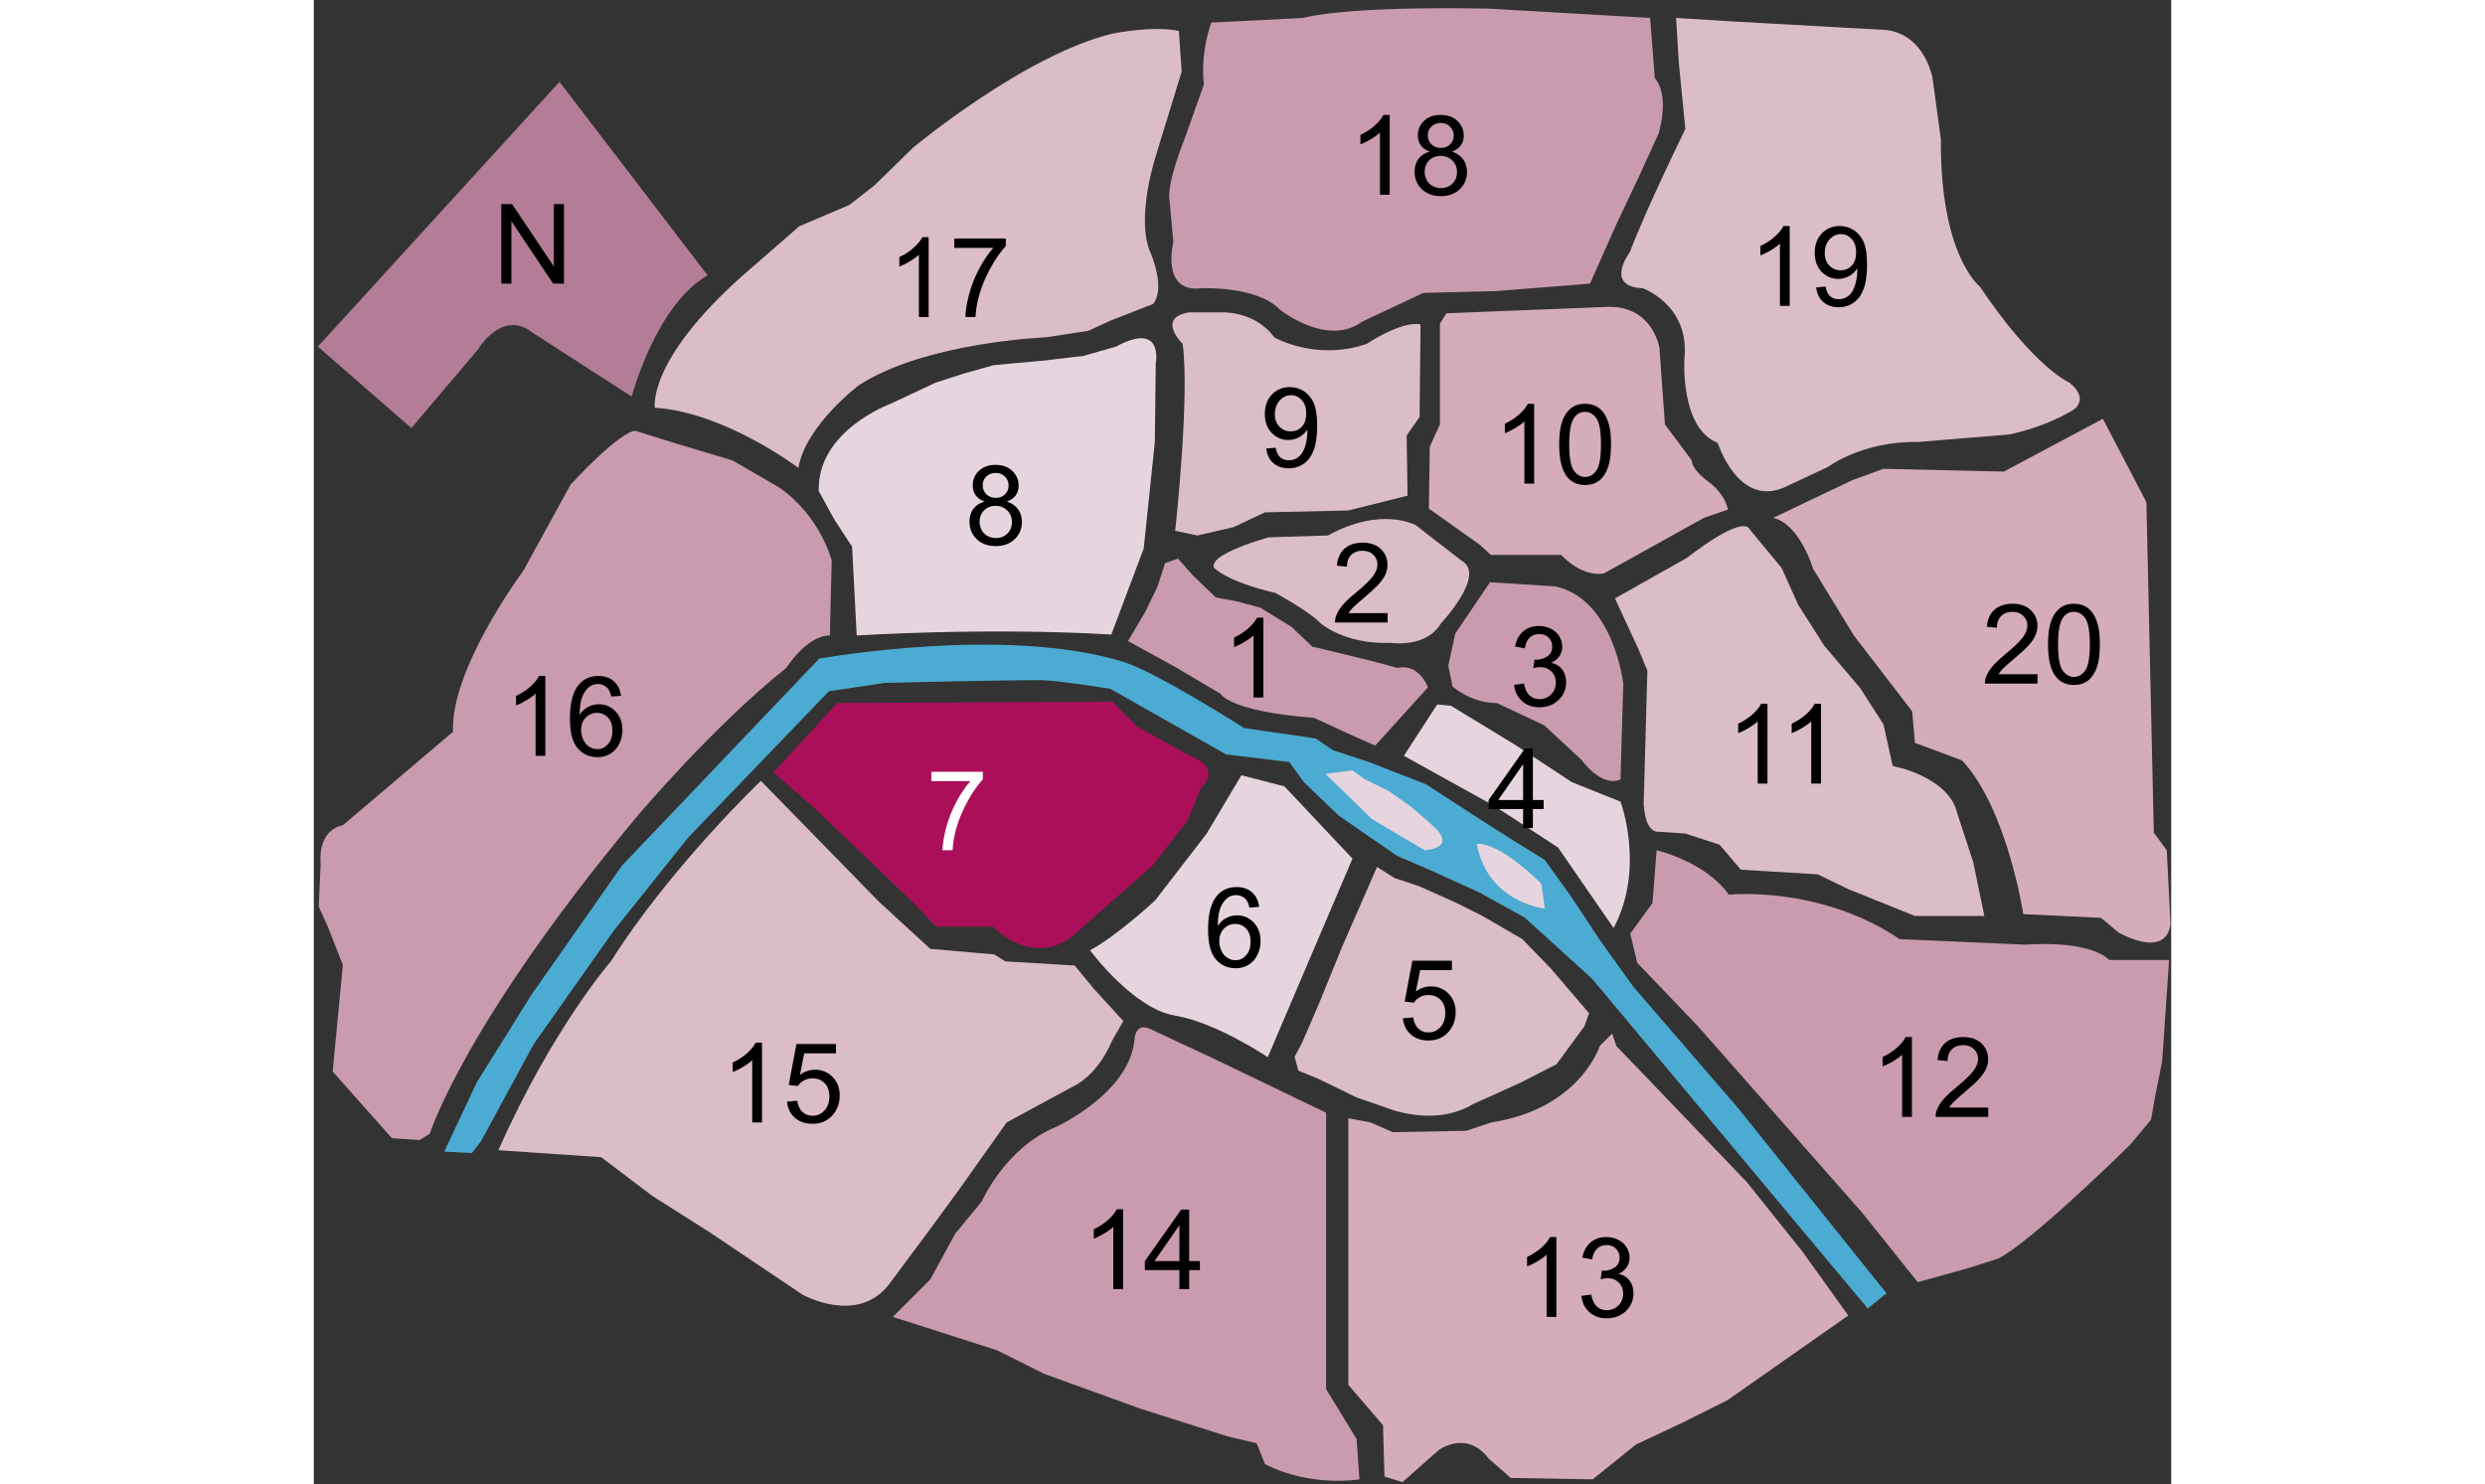 <svg version="1.1" id="map-details" xmlns="http://www.w3.org/2000/svg" xmlns:xlink="http://www.w3.org/1999/xlink" x="0px" y="0px" height="130.213px" viewBox="851.25 0 218 174.213" enable-background="new 851.25 0 218 174.213" xml:space="preserve"><rect x="851.25" y="0" width="218" height="174.213" fill="#333333" stroke="none"/> <g id="Calque_1_1_"> <path fill="#4CABD2" d="M866.557,135.169l3.26,0.163l1.059-1.386l6.194-11.409l9.373-13.285l8.721-10.921l16.544-17.197 l6.521-0.979c0,0,13.753-0.336,18.338-0.326c1.834,0.004,8.185,1.026,8.185,1.026l13.576,7.695l7.416,0.895l1.712,2.365 l4.075,3.912l6.846,4.727l4.156,1.793l5.542,2.525l5.298,2.935l7.905,7.172l32.356,38.713l2.201-1.793l-17.441-21.76 l-12.307-14.263l-3.912-5.461l-3.342-5.054l-3.098-4.319l-4.075-2.526l-3.586-2.282l-6.274-4.074l-3.994-1.549l-2.689-1.061 l-4.238-1.385l-2.037-1.385l-8.396-1.222c0,0-10.26-6.543-14.099-7.743c-13.929-4.354-35.779-0.407-35.779-0.407l-23.146,24.287 l-10.678,15.241l-6.356,10.187L866.557,135.169z"></path> </g> <g id="arrond"> <g id="arrond_92200"> <path data-toggle="popover" data-trigger="hover" fill="#B37C97" d="M876.935,39.052c-3.586-2.826-6.411,1.956-6.411,1.956l-7.824,9.237l-10.976-9.563l28.362-31.078 l17.387,22.711c-6.085,3.477-8.911,14.235-8.911,14.235L876.935,39.052z"></path> <g> <path d="M873.255,33.292v-9.334h1.267l4.903,7.329v-7.329h1.185v9.334h-1.267l-4.903-7.335v7.335H873.255z"></path> </g> </g> <g id="arrond_75020"> <path data-toggle="popover" data-trigger="hover" fill="#D4ACBC" d="M1061.234,49.158l5.107,9.78l0.869,38.793l1.521,2.065l0.434,8.585c0,0,0,4.237-6.084,1.086l-2.065-1.738 l-9.128-0.435c0,0-1.848-12.28-7.172-18.039l-5.542-2.064l-0.326-3.695l-6.847-8.911l-4.78-7.823c0,0-1.522-5.216-4.673-5.977 l2.934-1.413l6.412-3.042l3.586-1.304l14.126,0.326L1061.234,49.158z"></path> <g> <path d="M1053.563,79.135v1.102h-6.17c-0.008-0.276,0.036-0.541,0.134-0.796c0.157-0.42,0.409-0.834,0.755-1.242 c0.347-0.407,0.847-0.878,1.5-1.414c1.015-0.832,1.7-1.491,2.057-1.977c0.356-0.486,0.534-0.945,0.534-1.378 c0-0.454-0.162-0.837-0.486-1.149c-0.324-0.312-0.748-0.468-1.271-0.468c-0.552,0-0.993,0.166-1.325,0.497 c-0.33,0.331-0.498,0.79-0.503,1.375l-1.178-0.121c0.081-0.879,0.384-1.548,0.911-2.009c0.526-0.46,1.233-0.691,2.12-0.691 c0.896,0,1.604,0.249,2.126,0.745c0.521,0.497,0.783,1.112,0.783,1.846c0,0.374-0.076,0.741-0.229,1.102 c-0.153,0.361-0.407,0.741-0.761,1.14c-0.354,0.399-0.944,0.947-1.768,1.643c-0.688,0.577-1.129,0.969-1.323,1.175 c-0.195,0.206-0.357,0.413-0.484,0.621L1053.563,79.135L1053.563,79.135z"></path> <path d="M1054.793,75.633c0-1.104,0.113-1.992,0.341-2.665c0.227-0.673,0.563-1.192,1.012-1.557 c0.448-0.365,1.012-0.547,1.69-0.547c0.5,0,0.94,0.101,1.318,0.302c0.378,0.202,0.69,0.493,0.937,0.873 c0.245,0.38,0.438,0.843,0.579,1.388c0.14,0.545,0.21,1.281,0.21,2.206c0,1.095-0.113,1.979-0.337,2.652 c-0.226,0.673-0.563,1.193-1.01,1.56c-0.447,0.367-1.014,0.551-1.697,0.551c-0.899,0-1.606-0.323-2.12-0.968 C1055.101,78.651,1054.793,77.387,1054.793,75.633z M1055.971,75.633c0,1.532,0.179,2.552,0.538,3.06 c0.357,0.507,0.801,0.761,1.327,0.761s0.97-0.255,1.327-0.764c0.359-0.509,0.538-1.528,0.538-3.056 c0-1.537-0.179-2.558-0.538-3.063c-0.357-0.505-0.805-0.758-1.34-0.758c-0.526,0-0.946,0.223-1.261,0.668 C1056.168,73.05,1055.971,74.101,1055.971,75.633z"></path> </g> </g> <g id="arrond_75019"> <path data-toggle="popover" data-trigger="hover" fill="#DBBCC9" d="M1050.15,51.006l-10.648,0.869c-6.521-0.109-10.541,2.934-10.541,2.934l-5.108,2.391 c-5.435,2.391-7.824-5.216-7.824-5.216c-4.456-1.739-3.912-9.889-3.912-9.889c0.652-6.303-4.89-8.258-4.89-8.258 c-4.564-0.217-1.521-4.238-1.521-4.238c2.174-5.65,6.521-14.453,6.521-14.453l-0.761-7.715l-0.326-5.325l7.063,0.435l17.604,0.978 c4.563,0.543,5.434,5.651,5.434,5.651l0.979,7.172c-0.108,13.692,4.563,17.278,4.563,17.278 c6.411,9.563,10.541,11.302,10.541,11.302c2.5,2.065,0.326,3.26,0.326,3.26C1053.954,50.355,1050.15,51.006,1050.15,51.006z"></path> <g> <path d="M1024.474,35.901h-1.146v-7.303c-0.275,0.263-0.638,0.526-1.085,0.79c-0.446,0.264-0.85,0.46-1.207,0.592v-1.108 c0.642-0.301,1.201-0.667,1.682-1.095c0.479-0.429,0.818-0.845,1.019-1.248h0.739L1024.474,35.901L1024.474,35.901z"></path> <path d="M1027.58,33.742l1.103-0.102c0.094,0.518,0.271,0.894,0.535,1.127c0.263,0.233,0.601,0.35,1.012,0.35 c0.353,0,0.661-0.081,0.927-0.242c0.266-0.162,0.482-0.377,0.652-0.646s0.312-0.634,0.427-1.092s0.172-0.926,0.172-1.401 c0-0.051-0.002-0.127-0.006-0.229c-0.229,0.365-0.542,0.661-0.938,0.888c-0.397,0.228-0.827,0.341-1.289,0.341 c-0.773,0-1.426-0.28-1.961-0.84c-0.535-0.561-0.803-1.299-0.803-2.216c0-0.947,0.279-1.708,0.838-2.286 c0.558-0.577,1.258-0.866,2.098-0.866c0.606,0,1.162,0.164,1.665,0.49c0.503,0.327,0.885,0.793,1.146,1.397 c0.262,0.605,0.393,1.48,0.393,2.626c0,1.193-0.129,2.143-0.389,2.85c-0.259,0.707-0.645,1.245-1.155,1.614 c-0.513,0.369-1.111,0.554-1.8,0.554c-0.729,0-1.326-0.203-1.789-0.608C1027.952,35.047,1027.675,34.477,1027.58,33.742z M1032.273,29.623c0-0.658-0.175-1.18-0.525-1.566c-0.35-0.386-0.771-0.58-1.264-0.58c-0.509,0-0.953,0.208-1.331,0.624 c-0.377,0.416-0.565,0.955-0.565,1.617c0,0.594,0.179,1.077,0.537,1.449c0.358,0.371,0.802,0.557,1.328,0.557 c0.53,0,0.967-0.186,1.309-0.557C1032.103,30.795,1032.273,30.281,1032.273,29.623z"></path> </g> </g> <g id="arrond_75018"> <path data-toggle="popover" data-trigger="hover" fill="#CA9BAF" d="M1008.64,9.169c1.847,2.173,0.435,6.52,0.435,6.52l-2.174,4.782l-2.825,5.976l-3.043,6.846l-10.975,0.87 l-8.585,0.217l-7.172,3.369c-4.13,3.043-9.671-1.413-9.671-1.413c-2.718-2.825-9.237-2.499-9.237-2.499 c-4.782,0.543-3.26-5.434-3.26-5.434l-0.435-4.781c-0.434-1.956,1.738-7.281,1.738-7.281l2.282-6.411 c-0.436-3.912,0.87-7.281,0.87-7.281l10.758-0.543c6.194-1.521,21.951-1.087,21.951-1.087l18.8,1.087L1008.64,9.169z"></path> <g> <path d="M977.529,22.861h-1.146v-7.303c-0.276,0.263-0.639,0.526-1.085,0.79c-0.447,0.264-0.851,0.46-1.207,0.592v-1.108 c0.641-0.301,1.201-0.667,1.681-1.095c0.479-0.429,0.819-0.845,1.019-1.248h0.739L977.529,22.861L977.529,22.861z"></path> <path d="M982.229,17.799c-0.477-0.174-0.828-0.422-1.057-0.745c-0.229-0.322-0.345-0.708-0.345-1.159 c0-0.679,0.244-1.25,0.732-1.713c0.488-0.462,1.138-0.694,1.949-0.694c0.814,0,1.471,0.237,1.967,0.71 c0.496,0.473,0.745,1.049,0.745,1.729c0,0.433-0.114,0.81-0.341,1.13c-0.228,0.32-0.572,0.568-1.035,0.742 c0.573,0.187,1.009,0.488,1.309,0.904s0.449,0.913,0.449,1.49c0,0.798-0.282,1.469-0.847,2.012 c-0.565,0.543-1.309,0.815-2.229,0.815s-1.664-0.272-2.229-0.818c-0.565-0.545-0.848-1.226-0.848-2.041 c0-0.607,0.154-1.115,0.462-1.525C981.222,18.227,981.659,17.948,982.229,17.799z M981.63,20.167 c0,0.327,0.077,0.643,0.231,0.949c0.155,0.306,0.385,0.542,0.691,0.71c0.305,0.168,0.634,0.251,0.986,0.251 c0.547,0,1-0.176,1.356-0.528c0.356-0.353,0.535-0.8,0.535-1.344c0-0.552-0.185-1.008-0.551-1.369 c-0.367-0.361-0.827-0.542-1.378-0.542c-0.54,0-0.986,0.178-1.341,0.535C981.808,19.187,981.63,19.633,981.63,20.167z M982,15.857c0,0.441,0.142,0.802,0.427,1.083c0.284,0.28,0.652,0.42,1.107,0.42c0.441,0,0.804-0.139,1.085-0.417 c0.282-0.278,0.424-0.619,0.424-1.022c0-0.42-0.146-0.773-0.437-1.06c-0.291-0.287-0.653-0.43-1.085-0.43 c-0.438,0-0.8,0.14-1.089,0.42C982.144,15.131,982,15.466,982,15.857z"></path> </g> </g> <g id="arrond_75017"> <path data-toggle="popover" data-trigger="hover" fill="#DBBCC9" d="M952.784,3.627l0.326,4.782l-2.934,9.562c0,0-2.608,7.716-0.652,11.845c0,0,1.738,4.129,0.217,5.868 l-4.999,1.956l-2.607,1.195l-4.999,0.761c0,0-14.127,0.543-21.951,5.651c0,0-6.194,4.672-7.063,9.671 c0,0-8.584-6.519-16.843-7.063c0,0-0.979-5.434,10.214-15.431l6.738-5.868l5.868-2.499l2.934-2.282l4.564-4.456 c0,0,13.04-10.867,23.362-13.366C944.959,3.953,949.633,2.975,952.784,3.627z"></path> <g> <path d="M923.413,37.205h-1.146v-7.303c-0.276,0.263-0.638,0.526-1.086,0.79c-0.447,0.263-0.85,0.46-1.206,0.592v-1.108 c0.641-0.301,1.201-0.667,1.681-1.095c0.48-0.428,0.819-0.845,1.02-1.248h0.738L923.413,37.205L923.413,37.205z"></path> <path d="M926.425,29.093v-1.102h6.042v0.892c-0.594,0.632-1.184,1.473-1.768,2.521c-0.584,1.049-1.035,2.127-1.354,3.235 c-0.229,0.781-0.375,1.636-0.438,2.566h-1.179c0.013-0.734,0.157-1.622,0.434-2.662c0.275-1.04,0.672-2.042,1.188-3.008 c0.516-0.966,1.063-1.78,1.646-2.442H926.425z"></path> </g> </g> <g id="arrond_75016"> <path data-toggle="popover" data-trigger="hover" fill="#CA9BAF" d="M906.709,78.39c-8.477,6.737-17.387,17.278-17.387,17.278c-20.429,24.45-24.45,37.381-24.45,37.381 l-1.195,0.761l-3.261-0.217l-6.953-7.824l1.194-12.496l-1.739-4.457l-1.086-2.391l0.218-4.998 c-0.326-4.238,2.607-4.564,2.607-4.564l12.932-10.975c-0.326-7.39,8.259-18.908,8.259-18.908l5.542-10.106 c6.194-6.629,7.606-6.303,7.606-6.303l4.891,1.521l6.52,1.956l5.434,3.151c4.89,3.369,6.193,8.585,6.193,8.585l-0.217,8.802 C909.101,74.587,906.709,78.39,906.709,78.39z"></path> <g> <path d="M878.424,88.713h-1.146V81.41c-0.275,0.263-0.638,0.526-1.085,0.79c-0.447,0.264-0.85,0.46-1.207,0.592v-1.108 c0.642-0.301,1.201-0.667,1.681-1.095c0.479-0.429,0.819-0.845,1.02-1.248h0.739L878.424,88.713L878.424,88.713z"></path> <path d="M887.307,81.665l-1.141,0.089c-0.102-0.45-0.246-0.777-0.433-0.98c-0.31-0.327-0.692-0.49-1.146-0.49 c-0.365,0-0.687,0.102-0.961,0.306c-0.361,0.263-0.646,0.647-0.854,1.152c-0.208,0.505-0.315,1.225-0.325,2.159 c0.276-0.42,0.613-0.732,1.014-0.936c0.398-0.204,0.816-0.306,1.254-0.306c0.764,0,1.414,0.281,1.951,0.844 c0.536,0.563,0.806,1.289,0.806,2.181c0,0.586-0.126,1.13-0.379,1.633c-0.253,0.502-0.601,0.888-1.041,1.155 c-0.441,0.268-0.942,0.401-1.502,0.401c-0.956,0-1.734-0.351-2.337-1.054c-0.604-0.704-0.904-1.86-0.904-3.474 c0-1.804,0.333-3.115,1-3.935c0.582-0.713,1.365-1.07,2.35-1.07c0.734,0,1.336,0.206,1.806,0.618 C886.933,80.37,887.213,80.939,887.307,81.665z M882.625,85.689c0,0.395,0.084,0.772,0.252,1.133 c0.168,0.361,0.401,0.636,0.703,0.826c0.303,0.188,0.618,0.283,0.949,0.283c0.484,0,0.9-0.195,1.248-0.586 c0.348-0.39,0.522-0.921,0.522-1.592c0-0.645-0.173-1.153-0.517-1.525c-0.344-0.371-0.776-0.557-1.299-0.557 c-0.518,0-0.957,0.186-1.318,0.557C882.807,84.599,882.625,85.086,882.625,85.689z"></path> </g> </g> <g id="arrond_75015"> <path data-toggle="popover" data-trigger="hover" fill="#DBBCC9" d="M886.116,112.838c7.009-11.084,17.604-21.19,17.604-21.19l13.854,14.182l6.031,5.542l7.498,0.651 l1.304,0.815l8.15,0.489l2.282,2.771l3.423,3.748l-1.305,2.282c-1.793,4.238-4.563,5.379-4.563,5.379l-7.824,4.238l-5.542,7.823 l-3.586,4.891l-4.727,6.357c-3.749,4.727-10.106,1.141-10.106,1.141l-10.921-7.335l-6.683-4.237l-6.031-4.564l-12.063-0.815 C879.271,120.662,886.116,112.838,886.116,112.838z"></path> <g> <path d="M903.853,131.746h-1.146v-7.304c-0.276,0.264-0.639,0.527-1.086,0.791c-0.446,0.264-0.85,0.459-1.207,0.592v-1.108 c0.642-0.301,1.201-0.667,1.682-1.095c0.479-0.43,0.818-0.846,1.019-1.248h0.739L903.853,131.746L903.853,131.746z"></path> <path d="M906.787,129.302l1.204-0.104c0.089,0.587,0.296,1.027,0.621,1.322s0.716,0.441,1.175,0.441 c0.553,0,1.02-0.208,1.401-0.624s0.573-0.968,0.573-1.655c0-0.654-0.185-1.168-0.551-1.547c-0.367-0.378-0.849-0.566-1.442-0.566 c-0.369,0-0.703,0.084-1,0.25c-0.297,0.168-0.531,0.386-0.701,0.654l-1.076-0.141l0.904-4.794h4.642v1.095h-3.725l-0.503,2.51 c0.561-0.392,1.147-0.586,1.764-0.586c0.815,0,1.503,0.281,2.063,0.846c0.561,0.566,0.84,1.291,0.84,2.179 c0,0.845-0.246,1.575-0.738,2.19c-0.599,0.754-1.416,1.133-2.452,1.133c-0.849,0-1.542-0.238-2.079-0.713 C907.171,130.716,906.864,130.086,906.787,129.302z"></path> </g> </g> <g id="arrond_75014"> <path data-toggle="popover" data-trigger="hover" fill="#CA9BAF" d="M949.523,120.825l7.335,3.423l13.203,6.356v32.438l3.586,5.868l0.326,4.727c0,0-5.705,0.979-11.084-1.793 l-0.979-2.445l-3.423-0.814l-10.269-3.26l-11.247-4.075l-5.542-2.771l-12.226-3.912l4.401-4.401l2.935-5.379l3.097-3.749 c0,0,2.771-6.357,8.802-8.803c0,0,8.477-3.912,9.128-10.105C947.567,122.129,947.567,119.847,949.523,120.825z"></path> <g> <path d="M946.232,151.306h-1.146v-7.303c-0.276,0.264-0.639,0.525-1.085,0.79c-0.447,0.265-0.851,0.46-1.207,0.593v-1.109 c0.641-0.301,1.2-0.666,1.681-1.094c0.479-0.43,0.819-0.846,1.019-1.248h0.739L946.232,151.306L946.232,151.306z"></path> <path d="M952.842,151.306v-2.234h-4.051v-1.051l4.261-6.049h0.936v6.049h1.261v1.051h-1.261v2.234H952.842z M952.842,148.021 v-4.209l-2.924,4.209H952.842z"></path> </g> </g> <g id="arrond_75013"> <path data-toggle="popover" data-trigger="hover" fill="#D4ACBC" d="M975.278,131.746l2.608,1.142l8.639-0.164l2.934-0.978c10.433-1.63,12.715-8.966,12.715-8.966l1.467-1.467 l0.489,1.467l4.237,4.402l11.084,11.572l6.521,8.15l5.379,7.498l-14.181,9.943l-5.217,2.607l-5.542,2.607l-5.053,4.076 l-9.617-0.164l-2.607-2.281c-2.608-3.424-5.868-0.979-5.868-0.979l-4.238,3.749l-2.119-0.651l-0.163-6.031l-4.074-4.727v-31.297 L975.278,131.746z"></path> <g> <path d="M997.089,154.565h-1.146v-7.303c-0.276,0.264-0.638,0.526-1.085,0.791c-0.447,0.264-0.85,0.459-1.207,0.592v-1.108 c0.641-0.302,1.201-0.667,1.682-1.095c0.479-0.43,0.818-0.846,1.019-1.248h0.739L997.089,154.565L997.089,154.565z"></path> <path d="M1000.03,152.103l1.146-0.152c0.131,0.648,0.354,1.117,0.671,1.404c0.315,0.287,0.702,0.43,1.156,0.43 c0.539,0,0.994-0.188,1.365-0.561c0.372-0.373,0.558-0.836,0.558-1.388c0-0.526-0.172-0.96-0.517-1.302 c-0.344-0.342-0.78-0.514-1.312-0.514c-0.217,0-0.486,0.043-0.81,0.127l0.127-1.006c0.077,0.008,0.139,0.014,0.186,0.014 c0.488,0,0.927-0.127,1.318-0.383c0.391-0.254,0.586-0.646,0.586-1.178c0-0.42-0.144-0.768-0.428-1.043 c-0.285-0.277-0.651-0.414-1.102-0.414c-0.446,0-0.817,0.139-1.114,0.42c-0.297,0.279-0.487,0.699-0.573,1.26l-1.146-0.205 c0.14-0.768,0.458-1.362,0.955-1.785c0.497-0.422,1.114-0.633,1.853-0.633c0.51,0,0.979,0.109,1.407,0.328 c0.429,0.217,0.756,0.517,0.983,0.895c0.227,0.377,0.341,0.779,0.341,1.203c0,0.402-0.108,0.771-0.325,1.102 c-0.217,0.332-0.537,0.594-0.961,0.791c0.552,0.127,0.98,0.391,1.286,0.793c0.306,0.4,0.458,0.902,0.458,1.506 c0,0.814-0.297,1.506-0.893,2.072c-0.594,0.566-1.346,0.85-2.254,0.85c-0.818,0-1.5-0.244-2.041-0.732 C1000.416,153.511,1000.106,152.878,1000.03,152.103z"></path> </g> </g> <g id="arrond_75012"> <path data-toggle="popover" data-trigger="hover" fill="#CA9BAF" d="M1069.004,112.675l-0.815,11.898l-0.815,4.076l-0.488,2.771l-2.445,2.935c0,0-11.573,11.41-15.485,13.365 l-3.586,1.141l-5.868,1.631l-6.521-8.15l-19.234-21.842l-7.172-7.498l-0.814-3.423l2.607-3.586l0.489-6.194 c0,0,5.705,1.305,8.477,5.217c0,0,10.595-1.142,20.049,5.215l14.833,0.652c0,0,7.172-0.652,9.779,1.793H1069.004L1069.004,112.675 z"></path> <g> <path d="M1038.817,131.093h-1.146v-7.303c-0.276,0.264-0.639,0.525-1.086,0.789s-0.85,0.461-1.206,0.593v-1.108 c0.641-0.301,1.2-0.666,1.681-1.094c0.479-0.43,0.819-0.846,1.019-1.248h0.739L1038.817,131.093L1038.817,131.093z"></path> <path d="M1047.775,129.992v1.103h-6.17c-0.008-0.275,0.036-0.541,0.134-0.797c0.157-0.42,0.409-0.834,0.755-1.24 c0.347-0.408,0.847-0.879,1.5-1.414c1.015-0.832,1.7-1.49,2.057-1.978c0.356-0.485,0.535-0.944,0.535-1.379 c0-0.454-0.163-0.837-0.487-1.149c-0.325-0.312-0.748-0.468-1.271-0.468c-0.552,0-0.992,0.166-1.324,0.497 c-0.331,0.331-0.499,0.789-0.504,1.375l-1.178-0.121c0.081-0.879,0.385-1.548,0.911-2.009c0.526-0.46,1.233-0.69,2.12-0.69 c0.896,0,1.604,0.248,2.126,0.745c0.522,0.496,0.783,1.111,0.783,1.847c0,0.373-0.076,0.74-0.229,1.102 c-0.152,0.361-0.406,0.74-0.761,1.141c-0.354,0.398-0.944,0.946-1.767,1.643c-0.688,0.578-1.129,0.97-1.324,1.176 c-0.195,0.205-0.357,0.412-0.484,0.62h4.578V129.992z"></path> </g> </g> <g id="arrond_75011"> <path data-toggle="popover" data-trigger="hover" fill="#DBBCC9" d="M1019.832,62.199l3.694,4.455l1.956,4.347l3.043,4.781l4.238,4.999l2.717,4.238l1.086,4.89 c0,0,6.629,1.195,7.607,5.65l1.847,5.65l1.304,6.303h-8.149l-7.824-3.152l-3.586-1.737l-9.02-0.544l-2.5-2.934l-4.021-1.305 l-3.151-0.217c0,0-1.521,0.326-1.739-3.26l0.436-15.648l-1.087-2.608l-2.717-5.868l8.476-4.781 C1012.442,65.459,1018.964,60.243,1019.832,62.199z"></path> <g> <path d="M1021.865,91.974h-1.146v-7.305c-0.276,0.264-0.638,0.526-1.085,0.79c-0.448,0.263-0.851,0.46-1.207,0.592v-1.107 c0.641-0.302,1.201-0.667,1.681-1.096c0.479-0.429,0.819-0.845,1.019-1.248h0.739L1021.865,91.974L1021.865,91.974z"></path> <path d="M1028.149,91.974h-1.146v-7.305c-0.276,0.264-0.639,0.526-1.086,0.79c-0.447,0.263-0.85,0.46-1.207,0.592v-1.107 c0.642-0.302,1.201-0.667,1.682-1.096c0.479-0.429,0.818-0.845,1.019-1.248h0.739L1028.149,91.974L1028.149,91.974z"></path> </g> </g> <g id="arrond_75010"> <path data-toggle="popover" data-trigger="hover" fill="#D4ACBC" d="M997.663,65.132h-8.258l-1.304-1.195l-5.977-4.238l0.108-7.281l1.195-2.608V37.966l0.761-1.196 l19.125-0.76c5.107,0,5.868,4.781,5.868,4.781l0.651,9.02l3.151,4.238c0,0-0.108,0.978,1.956,2.5 c0.121,0.089,0.236,0.179,0.344,0.269c1.745,1.451,1.938,2.991,1.938,2.991l-2.825,0.978l-11.736,6.52 C999.945,67.741,997.663,65.132,997.663,65.132z"></path> <g> <path d="M994.481,56.765h-1.146v-7.303c-0.276,0.263-0.639,0.526-1.086,0.79c-0.446,0.264-0.85,0.46-1.207,0.592v-1.108 c0.642-0.301,1.201-0.667,1.682-1.095c0.479-0.429,0.818-0.845,1.019-1.248h0.739L994.481,56.765L994.481,56.765z"></path> <path d="M997.416,52.162c0-1.104,0.114-1.992,0.342-2.665c0.227-0.673,0.563-1.192,1.012-1.557 c0.448-0.365,1.012-0.547,1.691-0.547c0.5,0,0.939,0.101,1.317,0.302c0.378,0.202,0.69,0.493,0.937,0.873 s0.438,0.843,0.578,1.388c0.141,0.545,0.211,1.281,0.211,2.206c0,1.095-0.113,1.979-0.338,2.652s-0.562,1.193-1.009,1.56 c-0.448,0.367-1.014,0.551-1.696,0.551c-0.9,0-1.607-0.323-2.121-0.968C997.725,55.18,997.416,53.915,997.416,52.162z M998.595,52.162c0,1.532,0.179,2.552,0.538,3.06c0.357,0.507,0.801,0.761,1.328,0.761c0.525,0,0.969-0.255,1.326-0.764 c0.359-0.509,0.538-1.528,0.538-3.056c0-1.537-0.179-2.558-0.538-3.063c-0.357-0.505-0.805-0.758-1.34-0.758 c-0.526,0-0.947,0.223-1.261,0.668C998.791,49.579,998.595,50.629,998.595,52.162z"></path> </g> </g> <g id="arrond_75009"> <path data-toggle="popover" data-trigger="hover" fill="#DBBCC9" d="M981.146,38.074l-0.109,10.867l-1.521,2.173l0.108,7.064l-6.954,1.738l-9.78,0.218l-3.695,1.738 l-4.238,0.978l-2.607-0.543c0,0,1.739-15.866,0.87-21.951c0,0-3.152-3.042,0.76-3.694h3.804c0,0,3.912-0.217,6.194,2.934 c0,0,4.889,2.824,10.866,0.76C974.844,40.356,978.864,37.639,981.146,38.074z"></path> <g> <path d="M963.039,52.65l1.103-0.102c0.094,0.518,0.271,0.894,0.535,1.127c0.263,0.233,0.601,0.35,1.012,0.35 c0.353,0,0.661-0.081,0.927-0.242c0.266-0.162,0.482-0.377,0.652-0.646c0.17-0.269,0.312-0.634,0.427-1.092 s0.172-0.926,0.172-1.401c0-0.051-0.002-0.127-0.006-0.229c-0.229,0.365-0.542,0.661-0.938,0.888 c-0.397,0.228-0.827,0.341-1.289,0.341c-0.773,0-1.426-0.28-1.961-0.84c-0.535-0.561-0.803-1.299-0.803-2.216 c0-0.947,0.279-1.708,0.838-2.286c0.558-0.577,1.258-0.866,2.098-0.866c0.606,0,1.162,0.164,1.665,0.49 c0.503,0.327,0.885,0.793,1.146,1.396c0.262,0.605,0.393,1.48,0.393,2.626c0,1.193-0.129,2.143-0.389,2.85 c-0.259,0.707-0.645,1.245-1.155,1.614c-0.513,0.369-1.111,0.554-1.8,0.554c-0.729,0-1.326-0.203-1.789-0.608 C963.41,53.955,963.133,53.385,963.039,52.65z M967.731,48.531c0-0.658-0.175-1.18-0.524-1.566 c-0.351-0.386-0.771-0.58-1.265-0.58c-0.509,0-0.953,0.208-1.331,0.624c-0.377,0.416-0.565,0.955-0.565,1.617 c0,0.594,0.179,1.077,0.538,1.449c0.357,0.371,0.801,0.557,1.327,0.557c0.53,0,0.966-0.186,1.309-0.557 C967.562,49.704,967.731,49.189,967.731,48.531z"></path> </g> </g> <g id="arrond_75008"> <path data-toggle="popover" data-trigger="hover" fill="#E6D5DE" d="M914.425,64.155l-2.065-3.152l-1.847-3.368c-0.217-7.063,8.367-10.215,8.367-10.215l5.324-2.499 l3.369-1.087l3.479-0.978l5.977-0.543l4.564-0.544l3.803-1.086c5.651-3.042,4.673,1.956,4.673,1.956l-0.107,9.236l-1.305,12.497 l-3.803,10.106c-14.67-0.869-29.884,0.109-29.884,0.109L914.425,64.155z"></path> <g> <path d="M929.987,58.875c-0.476-0.174-0.828-0.422-1.057-0.745c-0.229-0.322-0.344-0.708-0.344-1.159 c0-0.679,0.243-1.25,0.731-1.713c0.488-0.462,1.139-0.694,1.949-0.694c0.814,0,1.471,0.237,1.967,0.71 c0.496,0.473,0.745,1.049,0.745,1.729c0,0.433-0.114,0.81-0.341,1.13c-0.228,0.32-0.572,0.568-1.035,0.742 c0.573,0.187,1.009,0.488,1.309,0.904c0.301,0.416,0.449,0.913,0.449,1.49c0,0.798-0.282,1.469-0.847,2.012 c-0.565,0.543-1.308,0.815-2.229,0.815c-0.921,0-1.664-0.272-2.229-0.818c-0.565-0.545-0.848-1.226-0.848-2.041 c0-0.607,0.154-1.115,0.463-1.525C928.979,59.303,929.418,59.024,929.987,58.875z M929.389,61.244 c0,0.327,0.077,0.643,0.231,0.949c0.155,0.306,0.386,0.542,0.691,0.71c0.305,0.168,0.634,0.251,0.987,0.251 c0.547,0,1-0.176,1.355-0.528c0.357-0.353,0.535-0.8,0.535-1.344c0-0.552-0.184-1.008-0.551-1.369s-0.827-0.542-1.378-0.542 c-0.54,0-0.986,0.178-1.34,0.535C929.565,60.263,929.389,60.709,929.389,61.244z M929.758,56.933 c0,0.441,0.142,0.802,0.427,1.083c0.284,0.28,0.653,0.42,1.108,0.42c0.44,0,0.803-0.139,1.084-0.417 c0.282-0.278,0.424-0.619,0.424-1.022c0-0.42-0.146-0.773-0.437-1.06c-0.291-0.287-0.652-0.43-1.085-0.43 c-0.438,0-0.8,0.14-1.089,0.42C929.902,56.207,929.758,56.542,929.758,56.933z"></path> </g> </g> <g id="arrond_75007"> <path class="selected" data-toggle="popover" data-trigger="hover" fill="#AB0F5A" d="M912.686,82.52l32.273-0.163l2.935,2.934l6.194,3.423c3.912,1.467,1.304,3.749,1.304,3.749l-1.63,3.912 l-4.075,5.216l-8.313,7.336c-5.216,5.379-10.432-0.164-10.432-0.164h-6.683l-2.445-2.607l-11.899-11.41l-4.727-4.075 L912.686,82.52z"></path> <g> <path fill="#ffffff" d="M923.735,91.685v-1.102h6.043v0.893c-0.595,0.633-1.184,1.473-1.768,2.521c-0.583,1.049-1.034,2.127-1.354,3.233 c-0.229,0.781-0.376,1.638-0.438,2.566h-1.178c0.013-0.734,0.156-1.622,0.433-2.662c0.276-1.039,0.672-2.042,1.188-3.008 c0.517-0.966,1.064-1.779,1.646-2.441H923.735L923.735,91.685z"></path> </g> </g> <g id="arrond_75006"> <path data-toggle="popover" data-trigger="hover" fill="#E6D5DE" d="M950.013,105.666l6.03-7.824l4.075-6.846l5.054,1.304l7.986,8.477l-9.942,23.309 c0,0-6.031-4.074-10.921-4.891c-4.891-0.814-9.943-7.66-9.943-7.66C945.448,109.903,950.013,105.666,950.013,105.666z"></path> <g> <path d="M962.207,106.44l-1.14,0.09c-0.102-0.45-0.247-0.777-0.433-0.98c-0.311-0.326-0.692-0.49-1.146-0.49 c-0.365,0-0.686,0.103-0.961,0.307c-0.361,0.263-0.646,0.646-0.854,1.152c-0.208,0.504-0.316,1.225-0.325,2.158 c0.276-0.42,0.613-0.732,1.013-0.936c0.399-0.204,0.817-0.307,1.254-0.307c0.765,0,1.414,0.281,1.951,0.844 c0.537,0.563,0.807,1.289,0.807,2.182c0,0.586-0.127,1.13-0.38,1.633c-0.253,0.504-0.6,0.889-1.041,1.155 c-0.44,0.269-0.941,0.401-1.502,0.401c-0.956,0-1.733-0.352-2.337-1.055c-0.603-0.703-0.904-1.859-0.904-3.474 c0-1.804,0.334-3.115,1-3.935c0.582-0.713,1.365-1.07,2.351-1.07c0.733,0,1.336,0.205,1.805,0.617 C961.834,105.146,962.113,105.715,962.207,106.44z M957.526,110.465c0,0.396,0.084,0.772,0.251,1.134 c0.168,0.36,0.402,0.635,0.704,0.824s0.618,0.283,0.949,0.283c0.483,0,0.899-0.195,1.248-0.586 c0.348-0.391,0.521-0.922,0.521-1.592c0-0.646-0.172-1.153-0.516-1.525c-0.344-0.371-0.777-0.557-1.299-0.557 c-0.519,0-0.957,0.186-1.318,0.557C957.707,109.375,957.526,109.862,957.526,110.465z"></path> </g> </g> <g id="arrond_75005"> <path data-toggle="popover" data-trigger="hover" fill="#DBBCC9" d="M978.104,103.058l2.934,0.979l4.348,1.956l3.043,1.521l4.672,2.717l3.369,3.478l4.455,5.216l-0.543,1.521 l-3.261,4.455l-4.237,2.174l-5.542,2.5c-4.673,2.826-10.216,0.435-10.216,0.435l-3.477-1.194l-4.455-2.174l-2.391-0.978 l-0.436-1.63l0.87-1.631l2.064-4.781l2.607-6.411l4.13-9.454L978.104,103.058z"></path> <g> <path d="M979.079,119.521l1.204-0.102c0.09,0.586,0.296,1.025,0.621,1.32c0.325,0.296,0.716,0.443,1.175,0.443 c0.553,0,1.02-0.209,1.401-0.625s0.573-0.968,0.573-1.654c0-0.654-0.185-1.17-0.552-1.547c-0.366-0.379-0.848-0.567-1.441-0.567 c-0.369,0-0.703,0.084-1,0.251c-0.297,0.168-0.531,0.385-0.701,0.652l-1.076-0.139l0.904-4.795h4.642v1.096h-3.725l-0.503,2.508 c0.561-0.391,1.148-0.586,1.764-0.586c0.815,0,1.503,0.283,2.063,0.848s0.84,1.291,0.84,2.178c0,0.846-0.246,1.575-0.738,2.19 c-0.599,0.755-1.416,1.133-2.452,1.133c-0.849,0-1.542-0.237-2.078-0.713C979.463,120.937,979.156,120.306,979.079,119.521z"></path> </g> </g> <g id="arrond_75004"> <path data-toggle="popover" data-trigger="hover" id="suite_4_b" fill="#E6D5DE" d="M987.748,99.063c1.304,6.929,7.986,7.58,7.986,7.58l-0.408-2.934 C989.948,98.494,987.748,99.063,987.748,99.063z"></path> <path data-toggle="popover" data-trigger="hover" id="suite_4_a" fill="#E6D5DE" d="M982.531,96.864l-2.525-2.201l-2.69-1.875l-2.688-1.305l-1.468-1.06l-3.179,0.407 l5.461,5.298l3.423,2.037l2.771,1.63C985.709,99.39,982.531,96.864,982.531,96.864z"></path> <path data-toggle="popover" data-trigger="hover" id="suite_4_c" fill="#E6D5DE" d="M1003.804,108.927l-6.521-9.455l-7.498-4.89l-10.595-5.868l3.912-6.031l1.63,0.163l7.498,4.564 l6.683,4.401l5.705,2.281C1004.618,94.093,1007.553,101.917,1003.804,108.927z"></path> <g> <path id="text_4" d="M993.186,97.188v-2.233h-4.05v-1.052l4.26-6.049h0.937v6.049h1.262v1.052h-1.262v2.233H993.186L993.186,97.188z M993.186,93.903v-4.209l-2.923,4.209H993.186z"></path> </g> </g> <g id="arrond_75003"> <path data-toggle="popover" data-trigger="hover" fill="#CA9BAF" d="M1000.055,89.203l-4.401-4.075l-5.542-2.608c-3.097,0-5.216-1.956-5.216-1.956l-0.489-2.445l0.815-3.749 l4.075-6.031l7.66,0.489c6.847,1.467,7.987,11.41,7.987,11.41l-0.326,11.248C1002.337,92.462,1000.055,89.203,1000.055,89.203z"></path> <g> <path d="M992.127,80.381l1.146-0.152c0.131,0.649,0.354,1.117,0.671,1.404c0.316,0.287,0.702,0.43,1.156,0.43 c0.539,0,0.994-0.187,1.366-0.56s0.557-0.836,0.557-1.388c0-0.526-0.172-0.96-0.516-1.302c-0.345-0.342-0.781-0.513-1.313-0.513 c-0.217,0-0.485,0.042-0.809,0.127l0.127-1.006c0.077,0.008,0.138,0.013,0.185,0.013c0.488,0,0.928-0.127,1.318-0.382 c0.391-0.254,0.586-0.647,0.586-1.178c0-0.42-0.143-0.768-0.427-1.044c-0.285-0.276-0.652-0.414-1.103-0.414 c-0.445,0-0.816,0.14-1.113,0.42c-0.298,0.28-0.488,0.7-0.573,1.26l-1.146-0.204c0.141-0.768,0.458-1.363,0.955-1.786 c0.497-0.422,1.114-0.633,1.854-0.633c0.509,0,0.979,0.109,1.406,0.328c0.43,0.218,0.757,0.517,0.983,0.895 c0.227,0.377,0.341,0.779,0.341,1.203c0,0.403-0.107,0.771-0.325,1.102c-0.217,0.331-0.537,0.594-0.961,0.79 c0.553,0.127,0.98,0.392,1.286,0.793s0.458,0.903,0.458,1.506c0,0.815-0.297,1.506-0.892,2.072 c-0.595,0.567-1.347,0.85-2.254,0.85c-0.819,0-1.5-0.244-2.041-0.732C992.512,81.791,992.203,81.158,992.127,80.381z"></path> </g> </g> <g id="arrond_75002"> <path data-toggle="popover" data-trigger="hover" fill="#DBBCC9" d="M983.537,73.174c-1.737,2.934-5.867,2.282-5.867,2.282c-5.543,0.218-8.368-2.391-8.368-2.391 c-1.196-1.304-5.216-3.477-5.216-3.477c-5.651-1.304-7.173-2.934-7.173-2.934c-0.761-1.63,6.412-3.586,6.412-3.586l6.955-0.218 c6.302-3.478,10.324-1.195,10.324-1.195l5.324,4.129C988.97,67.415,983.537,73.174,983.537,73.174z"></path> <g> <path d="M977.279,71.963v1.102h-6.17c-0.008-0.276,0.036-0.541,0.134-0.796c0.157-0.42,0.409-0.834,0.755-1.242 c0.347-0.407,0.847-0.878,1.5-1.414c1.015-0.832,1.7-1.491,2.057-1.977c0.356-0.486,0.535-0.945,0.535-1.378 c0-0.454-0.163-0.837-0.487-1.149s-0.748-0.468-1.271-0.468c-0.552,0-0.992,0.166-1.324,0.497 c-0.331,0.331-0.499,0.79-0.503,1.375l-1.179-0.121c0.081-0.879,0.385-1.548,0.911-2.009c0.526-0.46,1.233-0.691,2.12-0.691 c0.896,0,1.604,0.249,2.126,0.745c0.522,0.497,0.783,1.112,0.783,1.846c0,0.374-0.076,0.741-0.229,1.102 c-0.152,0.361-0.406,0.741-0.761,1.14c-0.354,0.399-0.944,0.947-1.767,1.643c-0.688,0.577-1.129,0.969-1.324,1.175 c-0.195,0.206-0.357,0.413-0.484,0.621L977.279,71.963L977.279,71.963z"></path> </g> </g> <g id="arrond_75001"> <path data-toggle="popover" data-trigger="hover" fill="#CA9BAF" d="M957.131,70.131l2.391,0.435l2.825,0.76l3.694,2.282l2.391,2.282l6.738,1.63l3.26,0.87 c2.607-0.543,3.586,2.282,3.586,2.282l-6.194,6.846l-2.934-1.304l-4.238-1.956c-9.998-0.76-10.976-2.826-10.976-2.826 l-5.324-3.151l-5.542-3.043l2.063-3.478l1.413-2.934l0.869-2.717l1.522-0.543l1.737,1.956L957.131,70.131z"></path> <g> <path d="M962.695,81.867h-1.146v-7.303c-0.276,0.263-0.639,0.526-1.085,0.79c-0.447,0.264-0.851,0.46-1.207,0.592v-1.108 c0.641-0.301,1.201-0.667,1.681-1.095c0.479-0.429,0.819-0.845,1.019-1.248h0.739L962.695,81.867L962.695,81.867z"></path> </g> </g> </g> </svg>